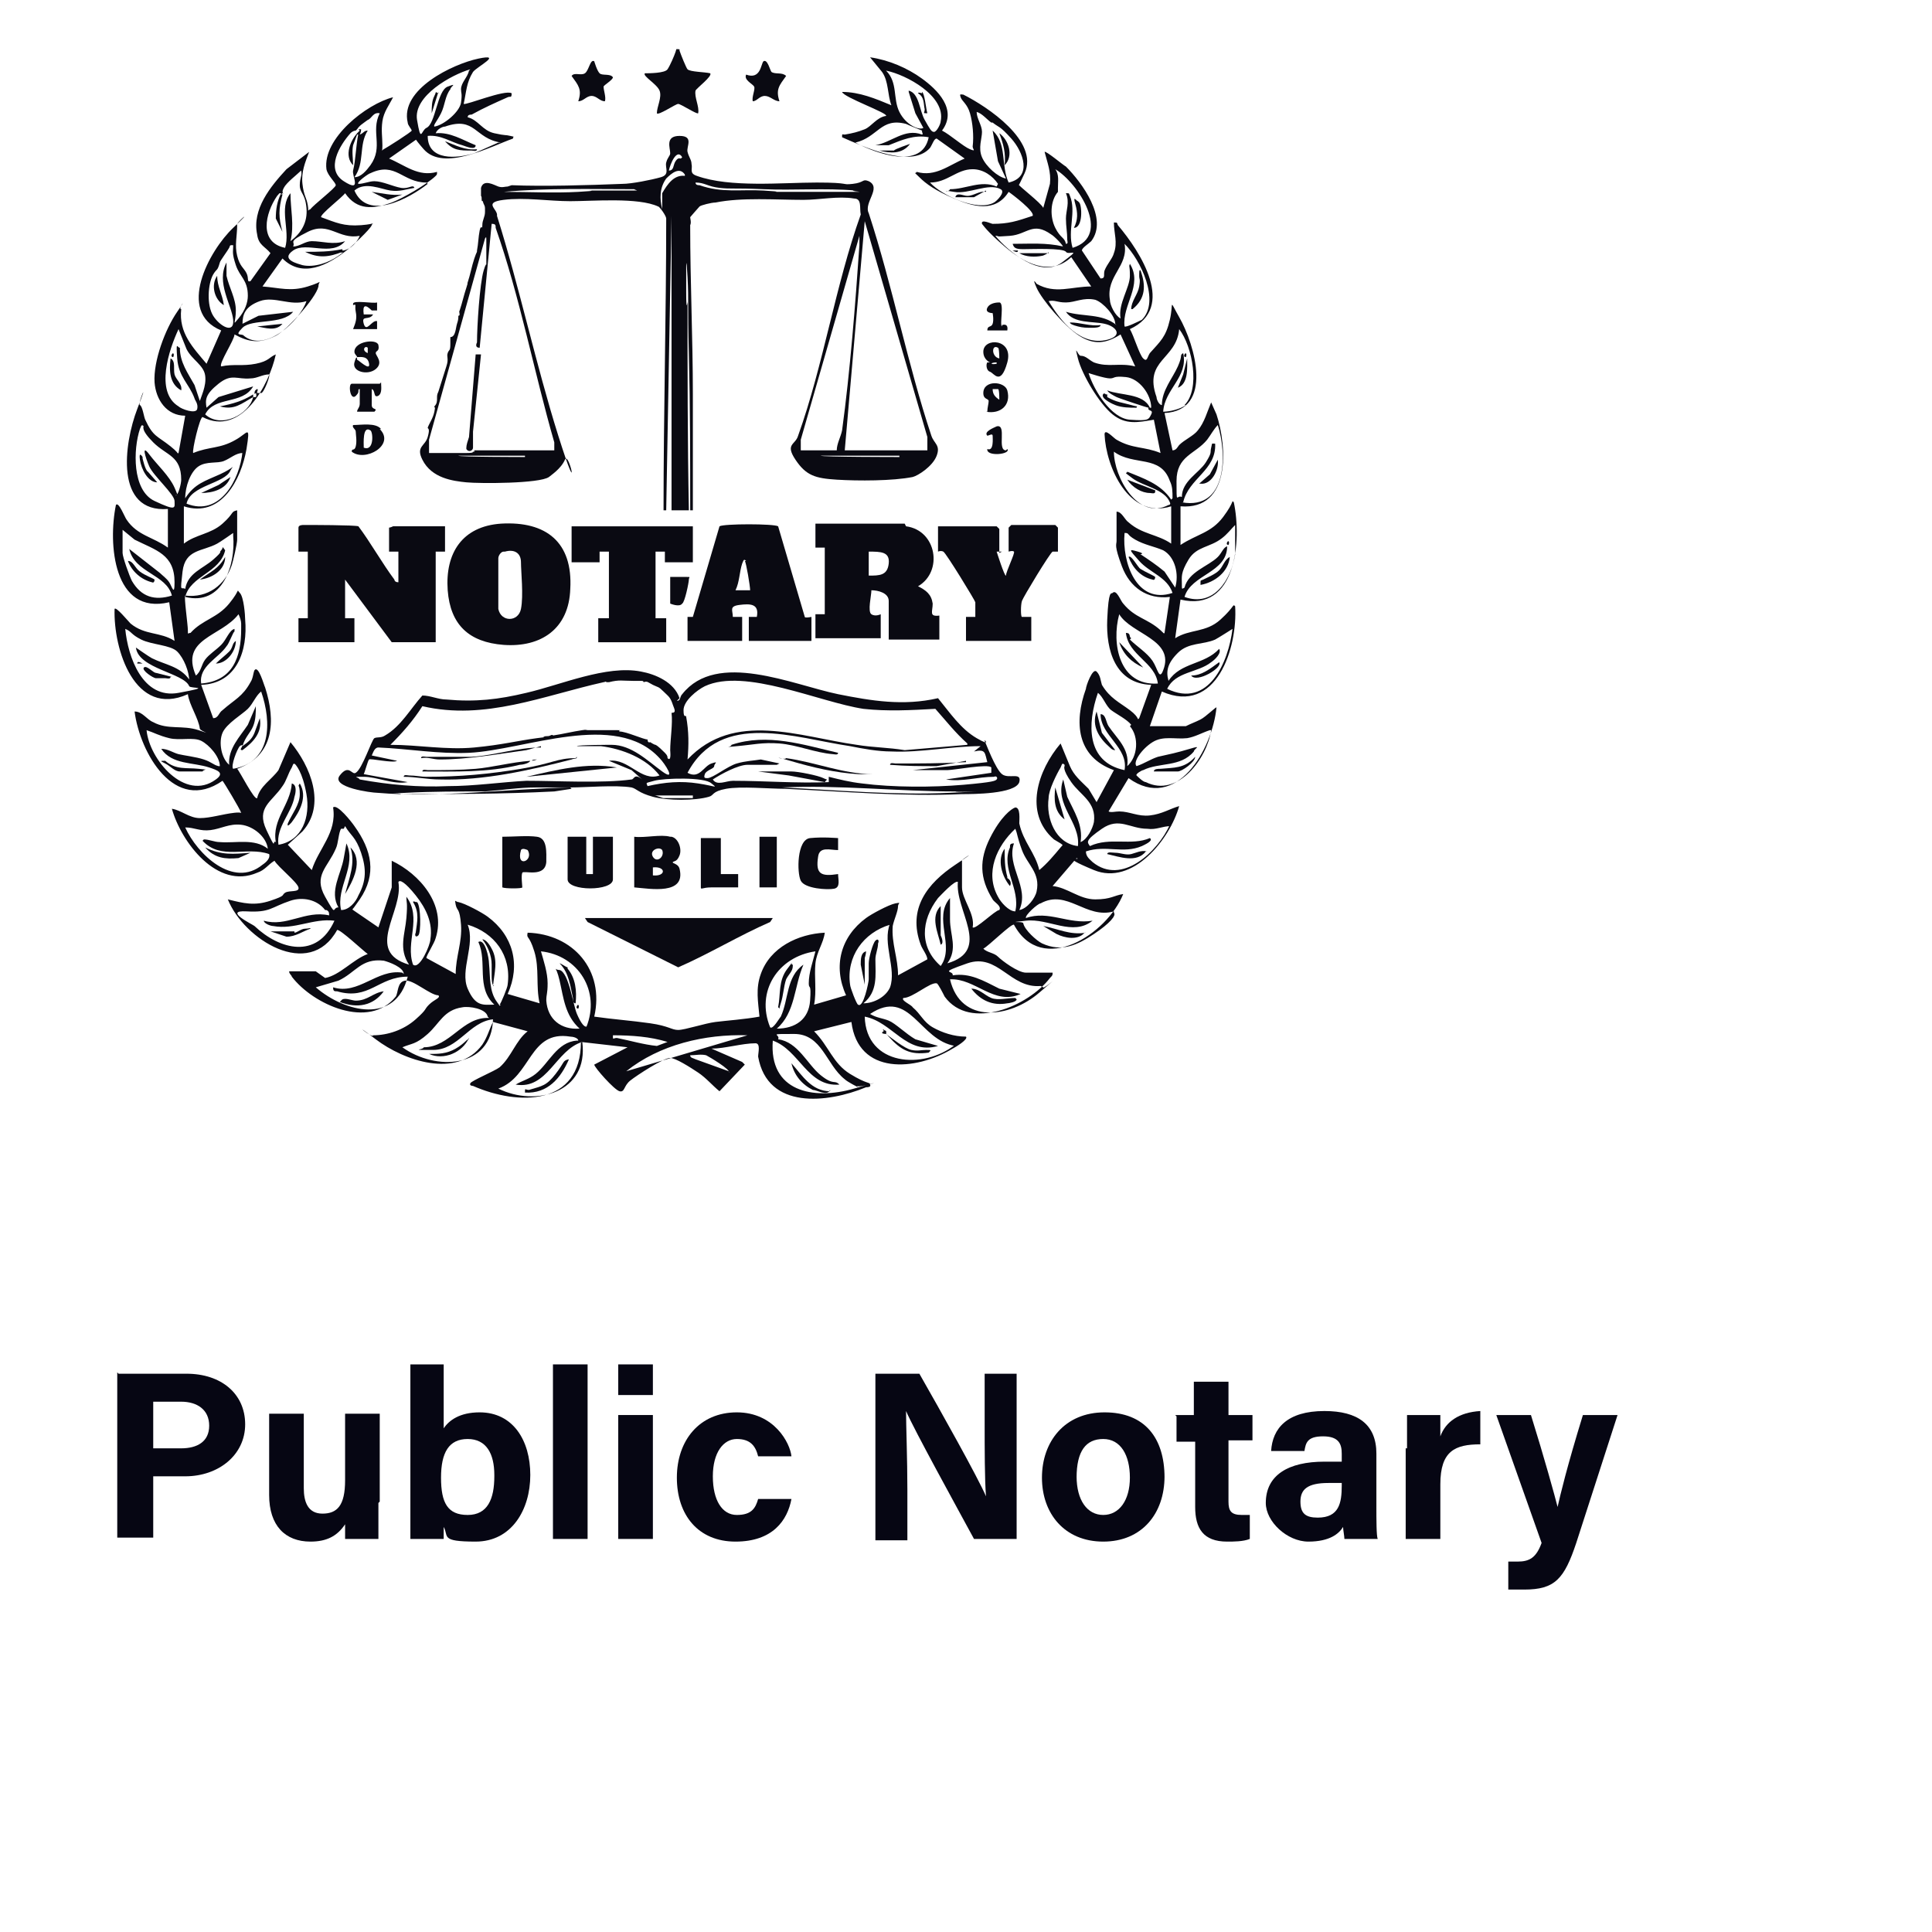 <?xml version="1.0" encoding="UTF-8"?>
<svg id="Layer_1" xmlns="http://www.w3.org/2000/svg" version="1.1" viewBox="0 0 145 145">
  <!-- Generator: Adobe Illustrator 29.2.1, SVG Export Plug-In . SVG Version: 2.1.0 Build 116)  -->
  <defs>
    <style>
      .st0 {
        fill: #060613;
      }

      .st1 {
        fill: #0a0a12;
      }
    </style>
  </defs>
  <g>
    <path class="st0" d="M8.9,103.1h5.1c2.6,0,4.4,1.5,4.4,3.8s-2,3.9-4.5,3.9h-2.4v4.6h-2.7v-12.4ZM11.6,108.7h2c1.2,0,2.1-.5,2.1-1.7s-.9-1.8-2.1-1.8h-2.1v3.5Z"/>
    <path class="st0" d="M28.4,112.8c0,.9,0,1.9,0,2.7h-2.5c0-.2,0-.7,0-1.1-.6.9-1.4,1.3-2.6,1.3-1.9,0-3.1-1.2-3.1-3.5v-6.1h2.6v5.6c0,1,.3,1.9,1.4,1.9s1.7-.6,1.7-2.5v-5h2.6v6.6Z"/>
    <path class="st0" d="M30.7,102.4h2.6v4.8c.4-.6,1.2-1.2,2.7-1.2,2.5,0,3.8,2.1,3.8,4.7s-1.4,5-4.1,5-2-.4-2.4-1.1c0,.3,0,.6,0,.9h-2.5c0-1,0-2,0-3v-10.1ZM37.1,110.7c0-1.6-.6-2.7-2-2.7s-2,1-2,2.9.5,2.8,2,2.8,2-1.2,2-2.9Z"/>
    <path class="st0" d="M41.5,115.5v-13.1h2.6v13.1h-2.6Z"/>
    <path class="st0" d="M46.4,102.4h2.6v2.3h-2.6v-2.3ZM46.4,106.2h2.6v9.3h-2.6v-9.3Z"/>
    <path class="st0" d="M59.4,112.5c-.3,1.6-1.4,3.2-4.2,3.2s-4.4-2-4.4-4.8,1.7-4.9,4.5-4.9,4,2.3,4.1,3.3h-2.5c-.2-.8-.6-1.3-1.6-1.3s-1.8,1-1.8,2.8.7,2.9,1.8,2.9,1.4-.5,1.6-1.2h2.5Z"/>
    <path class="st0" d="M65.7,115.5v-12.4h3.3c1.6,2.8,4.4,7.8,5,9.2h0c-.1-1.3-.1-3.5-.1-5.5v-3.7h2.4v12.4h-3.2c-1.3-2.4-4.5-8.2-5.1-9.6h0c0,1.1.1,3.6.1,5.9v3.8h-2.4Z"/>
    <path class="st0" d="M87.4,110.8c0,2.8-1.7,4.9-4.6,4.9s-4.6-2.1-4.6-4.8,1.7-4.9,4.7-4.9,4.5,1.9,4.5,4.9ZM80.8,110.8c0,1.8.8,2.9,2,2.9s2-1.1,2-2.8-.7-2.9-2-2.9-2,.9-2,2.9Z"/>
    <path class="st0" d="M88.2,106.2h1.4v-2.5h2.6v2.5h1.8v1.9h-1.8v4.6c0,.7.2,1,1,1s.4,0,.6,0v1.8c-.5.2-1.2.2-1.7.2-1.8,0-2.4-1-2.4-2.6v-4.9h-1.4v-1.9Z"/>
    <path class="st0" d="M103.3,113.1c0,.9,0,2.2.1,2.4h-2.5c0-.2-.1-.7-.1-.9-.3.5-1,1.1-2.6,1.1s-3.2-1.5-3.2-2.9c0-2.1,1.7-3.1,4.4-3.1h1.3v-.6c0-.7-.2-1.3-1.4-1.3s-1.3.5-1.4,1.1h-2.5c.1-1.7,1.2-3,4-3,2.5,0,3.9,1,3.9,3.2v3.9ZM100.8,111.3h-1.1c-1.6,0-2.1.5-2.1,1.4s.4,1.2,1.3,1.2c1.6,0,1.8-1.1,1.8-2.4v-.2Z"/>
    <path class="st0" d="M105.6,108.7c0-.9,0-1.7,0-2.5h2.5c0,.2,0,1.1,0,1.6.4-1.1,1.4-1.8,3-1.9v2.5c-1.9,0-3,.5-3,3v4.1h-2.6v-6.8Z"/>
    <path class="st0" d="M114.9,106.2c1,3.2,1.8,6.1,2,6.9h0c.2-.9.7-3,1.9-6.9h2.6l-3.1,9.6c-.9,2.7-1.6,3.5-3.9,3.5s-.8,0-1.2,0v-2.1c.2,0,.5,0,.7,0,.9,0,1.4-.3,1.8-1.4l-3.4-9.6h2.8Z"/>
  </g>
  <g id="fdSm1U">
    <g>
      <path class="st1" d="M19.3,29.5c0,0-.2,0-.2.1,0-.2,0-.3.2-.4.1,0,0,.2,0,.2Z"/>
      <path class="st1" d="M24.4,73.4c1.1-.2,2.1-1.4,3.2-1.8-.3-.2-2.1-1.9-2.3-1.8-2.1,3.8-7,.7-8.2-2.3,1.2.3,2,.5,3.2.1s.8-.4,1.1-.6,1.1,0,1-.4-1.5-1.5-1.8-2c-.5.3-.7.7-1.3.9-3,1.3-5.7-2.3-6.4-4.8.7.1,1.3.7,2.1.7s1.7-.3,2.6-.4.6.3.5,0-1.3-2.3-1.4-2.4c-3.6,2.5-6.2-2.1-6.6-5.2.6,0,.9.6,1.4.8,1.1.6,2.2.2,3.4.6s.2.1.1-.1c-.1-.8-.8-1.8-.9-2.6-4,1.8-5.6-3.4-5.5-6.4.1-.2,1,.9,1.2,1.1,1.1.9,2.2.6,3.3,1.3l-.4-2.9c-4.2,1-4.6-4.4-4-7.3.2-.3.7,1,.8,1.1.8,1.2,2,1.3,3.1,2.1v-2.9c-4,.3-3.3-4.9-2.3-7.5s0-.4.2-.3.3.9.4,1.1c.6,1.3.9,1.2,1.9,2s.3.6.6.5l.5-2.8c-1.4,0-2.2-1.2-2.3-2.5-.1-1.6.8-4,1.7-5.3s0-.2.3-.2c-.2,1.8.9,2.9,1.9,4.1l1.1-2.5c-3.4-1.4-.9-6,.9-7.7s.1-.3.3-.2c0,.8-.2,1.5,0,2.3s.5.9.7,1.3,0,.7.3.6l1.5-2.1c-.4-.5-.9-.6-1-1.4-.4-1.9,1-3.6,2.2-4.9l1.7-1.3c-.3.8-.6,1.5-.5,2.4s.3,1,.4,1.6-.1.4.2.3c.2-.3,1.9-1.6,1.9-1.8s-.6-.7-.7-1.2c-.3-2.3,3-4.9,5-5.4-.3.6-.7,1.1-.8,1.8s0,1.2,0,1.8-.1.4.1.3,2.1-1.3,2.1-1.4-.3-.4-.3-.6c-.6-2.5,3.4-4.4,5.3-4.8s-.1.6-.4,1c-.5.8-.5,1.5-.7,2.4.2.1,3.1-1.1,3.6-.8,0,.4-.1.2-.3.3-.9.4-1.8.8-2.7,1.3-.1,0-.3,0-.3.2.8.2,1.1,1,2,1.2s.8.1,1.2.2.2,0,.2.2c-1.7.6-5.2,2.5-6.7.8s-.2-.9-.6-.7l-2,1.4c1.2.5,2.2,1.4,3.6,1,0,.2,0,.2-.1.3-.6.6-2.5,1.7-3.3,2-1.4.5-2.6.6-3.5-.7-.2.3-1.9,1.6-1.8,1.8,1.1.4,1.7.7,3,.6s.9-.3.8,0-1.6,1.7-1.9,1.9c-1.4,1.1-3.3,2.1-4.8.6l-1.5,2.1c1.3.1,2.1.4,3.4,0s.8-.5.8,0c-.2.9-2.4,3.3-3.2,3.7-1.2.6-2,.5-3.1-.1,0,.4-1.2,2.2-1,2.4.9-.2,1.6,0,2.6-.2s1-.5,1.5-.7c-.5,2.3-2.6,6.2-5.5,4.7-.2,0-.8,2.5-.7,2.7,1.2-.5,2-.3,3.2-1,.9-.5,1.1-1.2.8.7-.4,2.3-1.9,5.2-4.7,4.3v2.8c.9-.7,2-.7,2.9-1.5s.6-.9,1.1-1v2.2c0,.3-.3,1.6-.4,1.9-.5,1.5-1.8,2.5-3.5,2.3-.1.1.2,2.2.2,2.6s0,.2.2.2c.9-1,2-1.1,2.9-2.2s.5-1.1.8-.8.4,1.7.4,2c.2,2.3-.6,4.8-3.3,4.9l.9,2.5c.4,0,.4-.4.7-.6.9-.8,1.5-1,2.1-2.1.2-.3.2-.7.3-.9.3-.4.7,1.1.8,1.3.8,2.5.7,5.1-2.1,6.1.2.2,1.3,2.4,1.5,2.2.2-.9,1.1-1.4,1.6-2.1l.9-2.1c1.5,1.8,2.7,4.7.9,6.7l-1.1,1,1.8,1.9c.5-1.6,1.9-2.8,1.6-4.7.3-.3,1.4,1.1,1.6,1.4,1.3,1.8,1.7,3.6.4,5.5s-.7.5-.5.8l1.9,1.3,1-3v-2c2.1,1,4.1,3.3,3.3,5.8-.1.4-.7,1.3-.7,1.5l2.2,1.2c0-1.3.5-2.4.4-3.7s-.3-1-.4-1.5,0-.2.2-.2c.5.1,1.8.8,2.2,1.1,1.9,1.4,2.5,3.6,1.5,5.8l2.4.7c-.3-1.3,0-2.6-.4-3.9s-.6-.9-.5-1.4c3.4.1,5.8,2.8,5,6.3,1.4.2,2.8.3,4.2.5s1.6.5,2.1.5,2-.5,2.8-.6,2.2-.2,3.3-.4c-.1-1.1-.3-2.1.1-3.2.7-2,2.8-3,4.8-3.1-.1.8-.6,1.4-.7,2.3-.1,1,.1,2.1-.1,3.1l2.4-.7c-1-2.2-.4-4.4,1.5-5.8.4-.3,1.7-1,2.2-1.1s.2,0,.2.2c0,.4-.3,1-.4,1.5-.1,1.3.4,2.4.4,3.7l2.2-1.2c0-.3-.4-.8-.5-1.1-1-2.7.5-4.6,2.6-6s.3-.3.5-.3v2c0,.9,1,2,.8,3,.2.2,1.7-1.3,2-1.3.2-.3-.4-.6-.5-.8-1-1.6-1-3-.2-4.6s1.6-2.2,1.9-2.3c.4,0,.3.9.3,1.2.3,1.4,1.2,2.2,1.5,3.5.6-.5,1.1-1.1,1.6-1.7s.2,0,.2,0c.1-.2-.4-.4-.7-.6-2.3-2-1.2-5.2.5-7.2l.7,1.7c.3.7.8,1.1,1.4,1.7l.6,1,1.3-2.4c-2.8-1-3-3.6-2.1-6.1,0-.2.5-1.6.8-1.3s.3.7.4,1c.6,1,1.3,1.3,2.1,1.9s.5.8.7.6l.9-2.5c-2.7-.1-3.4-2.6-3.3-4.9s.3-1.9.4-2c.3-.3.6.6.8.8.9,1.1,1.8,1.1,2.8,2s0,.4.3.2l.4-2.7c-1.7.2-3-.7-3.6-2.3s-.4-1.6-.4-1.9v-2.2c.4,0,.6.6.9.8,1,.9,2.2.9,3.2,1.6v-2.8c-3.2,1-4.9-3-5-5.4,0-.5.7.3.9.4,1.2.7,2.1.5,3.3,1l-.5-2.5c-1.2.2-2.1.4-3.1-.4-1-.8-2.3-3-2.6-4.2s0-.2.2-.2c.4,0,.6.3,1,.5,1.1.4,1.9,0,3.1.3l-1.1-2.4c-1.1.7-2,.8-3.1.1s-2.8-2.7-3.2-3.6,0-.3,0-.3c1.4.8,2.6.2,4.1.2l-1.5-2.2c-1.6,1.5-3.6.4-5-.8s-1.6-1.6-1.7-1.7c-.1-.4.7,0,.8,0,1.2,0,1.8-.2,3-.6.2-.3-1.5-1.6-1.8-1.8-1,1.6-2.7,1.1-4.1.5s-2.1-1.1-2.6-1.6-.3-.2-.2-.4c1.4.4,2.4-.5,3.6-1l-2.1-1.5c-.2,0-.3.4-.5.7-1.4,1.6-5-.1-6.6-.8,0-.3,0-.2.2-.2.6-.1,1-.2,1.5-.4s.9-.9,1.6-1c.2-.2-3.2-1.4-3.3-1.8,1.3,0,2.5.5,3.7,1-.3-.8-.2-1.8-.7-2.5l-.9-1.1c1.4.2,2.8.8,3.9,1.6s2.7,2.3,1.5,3.9c.6.3,1.6,1.2,2.1,1.4s.2,0,.2-.2c.1-.8,0-1.8-.2-2.5s-.6-.9-.7-1.2,0-.2.2-.2c1.8.9,5.7,3.5,4.6,5.9s-.6.6-.5.8,1.7,1.4,1.9,1.8l.5-1.8c.1-.9-.2-1.6-.4-2.4.1-.1,1.4,1,1.6,1.1,1.2,1.2,3.2,3.9,1.9,5.6-.2.2-.7.5-.7.7l1.4,2.1c.4,0,.2-.3.3-.6.2-.5.6-.9.7-1.3.3-.8,0-1.5,0-2.3.3,0,.2,0,.3.2,1.7,2,4.4,6.2.9,7.8.3.5.7,1.9,1,2.2s.3-.1.5-.4c.8-.9,1.2-1.2,1.5-2.5s-.1-1.6.7-.2c1.2,2.1,2.6,7-1.1,7.2l.6,2.8c.3,0,.4-.3.5-.4.4-.4,1.1-.7,1.4-1.1.5-.6.7-1.4,1-2.1l.4.9c.8,2.4,1.1,7.2-2.7,6.9v2.9c1.2-.8,2.3-.9,3.2-2.1s.6-1.3.8-1.1c.6,2.8.2,8.3-4,7.3l-.4,2.9c1.1-.7,2.3-.4,3.4-1.4s.9-1.2,1.1-1c.2,3.1-1.4,8.2-5.5,6.4l-.9,2.6h2.7c.4-.2.7-.3,1.1-.5s1.2-1,1.2-.9c-.3,3.1-3,7.9-6.6,5.3l-1.5,2.5c.2.1.5,0,.8,0,.8,0,1.4.4,2.3.3s1.5-.5,2.2-.7c-.7,2.5-3.5,6-6.4,4.8s-.8-.7-1.3-.9l-1.8,2.1c1.1.1,2,1,3.2,1s1.4-.3,2.1-.4c-1.2,3-6.1,6.2-8.2,2.3-.2-.1-1.9,1.6-2.3,1.8.3.3.8.3,1.1.6s1.5,1.2,2.1,1.2h2c0,.2,0,.2-.2.4-1.6,2.1-6,4-7.9,1.4-.1-.2-.5-1-.6-1-.5-.1-1.8,1.1-2.5,1.1-.2.2.6.5.7.7.6.5.8,1.1,1.5,1.5s1.6.7,2.5.7c.2.2-.8.8-1,.9-2.8,1.7-7.1,2-7.6-2l-2.8.7c1.1,1.1,1.4,2.4,2.7,3.2s1.5.6,1.5.8c.1.2-.2.2-.3.2-2.9,1.2-7.4,1.7-8.1-2.3,0-.3.2-1-.2-1-1,0-2.3.4-3.3.4l2.3,1,.2.2-1.9,2c-.5-.4-1-1-1.6-1.4s-1.7-1.1-2.1-1.1c-.5,0-2.5,1.3-3,1.7s-.4.9-.8.8-1.9-1.8-1.9-2l2.5-1.3-3.5-.4c0,4.8-4.7,4.8-8.1,3.3,0,0-.3,0-.2-.2s1.8-.9,2.2-1.2c.9-.8,1.2-2,2.1-2.7l-2.6-.7c-.3.6-.4,1.1-.8,1.7-1.9,2.6-5.9,1.2-8-.4s-.2,0-.2-.3c1.1,0,2.3-.4,3.2-1.2s.6-.7,1-1.1.9-.5.7-.7c-.6,0-1.9-1.2-2.5-1.1s-.5.9-.7,1.2c-2,2.5-6.2.6-7.8-1.5,0-.1-.2-.2-.2-.4.6,0,1.4,0,2,0ZM35.3,5.2c-1.4.4-4.3,2-4,3.8s.3.8.7.6c.7-.3.8-2.8,1.6-3.1s.2,0,.2.2c-.4.5-.4,1.2-.7,1.8s-.6.9-.5,1c.7-.1,1.9-1.1,2-1.8s0-.7,0-1c0-.5.5-.9.6-1.4ZM68.2,6.8c.8.2.8,1.5,1.2,2.2s.5.9.7.9.5-.6.5-.8c.4-1.9-2.6-3.5-4.1-3.8.9.9.5,2.1,1,3.1s1.5,1.4,1.8,1.2l-.6-1.1-.5-1.6ZM74.4,9.2c-.3-.2-.7-.7-1.1-.8,0,.5.4,1,.4,1.5s-.3,1.2,0,1.9,1.2,1.5,1.8,1.6l-.6-1.3-.4-2.3c1.1,1,.6,2.6,1.2,3.9,1.8-.4,1.1-2.3.2-3.3s-.9-.8-1.4-1.2ZM27,10.1c.3-.1.3-.3.6-.3-.7,1.1-.2,2.4-1,3.5.5,0,.9-.5,1.2-.9,1-1.4,0-2.5.7-3.9-.5-.1-.6.4-.9.5-.4.3-.6.4-.8.7,0,0,0,0-.1.1,0,0-.2,0-.4.2-.8.9-1.9,2.7-.5,3.6s.6-.4.7-.8c.2-.8.2-1.8.4-2.8ZM37.6,10.7c-2-.3-1.9-2-4.2-1.2-.2,0-.6.2-.7.5,1.1-.1,2,.5,3,.9,0,.4-.7.1-1,0-.8-.2-1.6-.8-2.6-.7,0,1.9,2.2,1.7,3.5,1.3l1.8-.8ZM69.2,9.8s-1-.4-1.2-.5c-1.9-.5-2.1,1-3.8,1.4,1.5.8,5,2.1,5.5-.4-1.1-.2-2,.2-3,.6h-1c1.2-.2,2.2-1.3,3.5-.8.1,0,0-.2,0-.2ZM32,13.7c-1.8,0-2.3-1.6-4.2-.7-.1,0-1.1.7-.9.8.4,0,.8-.2,1.2-.2.6,0,1.4.4,2,.5s.9-.3,1,0c-.6.1-1.1.3-1.8.2s-1.9-.7-2.7,0c1,2.3,4.1.6,5.5-.5ZM74.9,13.8c-.4-.6-1.1-1.1-1.9-1.1-1.2,0-1.9,1-3.2,1,.9,1,3.6,2.2,4.8,1.5.2-.1.9-.8.5-1-.9-.5-2.4.4-3.5.2s-.4.1-.3-.2c1.2,0,2.3-.7,3.5-.2ZM79.4,14.2c0,0,0,.2,0,.2-.6.7-.6,1.9-.2,2.7s.7.7.8,1.2c.2,0,.1-.2.1-.3,0-.6-.1-1-.1-1.6s.3-1.2,0-1.9c.3,0,.2,0,.3.2.5,1.2-.2,2.6.2,3.9,3-.9.4-4.9-1.3-5.9.3.4.2.9.2,1.4ZM21.1,14.6c.2,0,.2-.2.1,0-.3,1.1-.3,1.7,0,2.8l-.5-1c0-.7.1-1.3.4-1.9-.2,0-.1,0-.3.2-.9,1.3-1.4,3.5.6,3.9.4-1.3-.5-3,.4-4.1,0,1.2.3,2.4,0,3.6.8-.6,1.3-1.4,1.2-2.5s-.5-1.1-.5-1.7.2-.7.1-1.1c-.3.3-1.1.9-1.3,1.3s0,.3-.1.4ZM25.8,18.8c.5-.1,1-.6,1.2-1.1-1.6.3-2.3-1.1-3.9-.3s-.9.7-1.1,1.1c.5,0,.9-.4,1.4-.4.8,0,1.6.3,2.5,0-1,1.2-2.9,0-3.9.7s.4,1,.7,1.1c.9.2,2-.2,2.7-.7s.1-.1.2-.3c0,0,.1,0,.1-.1ZM79.8,18.6c.1-.1-.7-.9-.9-1-1.4-1-1.8,0-3.1.1s-.7,0-1.1,0c1,1.2,3.4,3.2,5,2s.5-.5.3-.8-2.6-.2-3.2-.2-.7-.1-.8-.4c1.3,0,2.5-.1,3.8.2ZM85.7,24c1.4-1.4-.1-4.5-1.3-5.7.3,1.7-1.4,2.4-1.1,4.2,0,.4.4,1.2.8,1.4-.2-1.1.7-2.3.7-3.2s-.1-.6,0-.9c1,1.6-.6,3.1-.4,4.7.1.1,1.1-.4,1.3-.5ZM17.5,18.4c-.3,0-.2,0-.3.2-.1.2-.7,1-.7,1.1-.2.7-.2.4-.5.9-.4.7-.5,2.3,0,3.1s1.6,1.4,1.5.3-1.3-2.8-.5-4.3v1c.2.9.7,1.7.7,2.6s-.3,1.2.2.6.7-1.2.7-1.7c0-1.2-.6-1.4-.9-2.3s-.2-1-.2-1.4ZM23,22.6c-1.2.4-2.4-.4-3.5,0s-1.3,1-1.3,1.7l1.2-.6,2.6-.3c-.8,1-3.1.5-3.8,1.2s0,.4.1.6c1.6,1.3,4.2-1.1,4.7-2.6ZM83.7,24.3c0-.6-.9-1.6-1.5-1.8-.9-.2-1.5.2-2.2.2s-.8-.2-1.3-.1c.9,1.5,2.4,3.4,4.4,2.9,1.2-.3.7-1-.2-1.2s-2.3,0-2.9-.9c1.3.4,2.7.1,3.8,1ZM14.9,30.4c.2-.7.6-1.4.5-2.2s-1-1.2-1.4-2l-.6-1.5c-.7,1.5-1.8,4.7,0,5.8.2.2,1.3.6,1.4.2s-.2-.7-.2-.8c-.4-1.1-1.2-1.6-1.3-3s0-.8.2-.8c0,1.1.6,1.9,1.1,2.8l.5,1.5ZM88.9,30.4c1.2-1.2.6-4.4-.4-5.7-.2,2.3-2.7,2.3-1.7,5.1,0,.2.2.6.4.6,0-1.1.8-2,1.2-2.9s.1-.8.4-1c.4,1.8-1.4,2.7-1.5,4.4.5,0,1.3-.2,1.7-.5ZM19.3,29.5s.1,0,.3,0,.7-1.3.6-1.4c-.5,0-.9.3-1.4.3-1,.1-1.4-.4-2.4.4s-1,1.2-.9,1.8l.9-.8,2.6-.8c-.8,1.4-2.9.7-3.6,2.1,1.2,1.1,3.3,0,3.6-1.3.2,0,.3.1.2-.4ZM86.2,30.6c0,0,.2,0,.2,0,0-1-.9-2.2-1.9-2.3s-.8.1-1.2.1-1.6-.4-1.6-.4c.4,1.3,1.7,3.4,3.1,3.5s1.4,0,1.6-.4-.3-.2-.2-.5c-.1,0-2.2-.7-2.4-.8s-.6-.3-.7-.5c1,.4,2.7.2,3.2,1.3ZM88.7,37.7c3.4.6,3.4-3.6,2.7-5.8-.3.3-.5.7-.8,1.1-.9,1.1-2.3,1.2-2.3,3.1s0,1,.4,1.2c0-1.2,1.3-1.8,1.8-2.6s.3-.7.4-1.1,0-.3.3-.3c.1,2-2,2.6-2.4,4.4ZM10.8,32c-.2-.2-.2,0-.3.2-.5,1.5-.6,4.6,1.1,5.4s1.5.5,1.5,0-1.6-1.9-1.9-2.6-.6-1.7,0-.9,1.5,1.6,1.9,2.5.1.4.1.6c.2-.1.4-.9.4-1.2,0-1.8-1.1-1.8-2.1-2.8s-.7-1.2-.7-1.3ZM88,37.4c0-.5,0-.9-.2-1.3-.7-2-2.7-1.1-4.2-2.2,0,1.9,1.8,5.2,4.1,4,0,0,.2,0,.1-.2-.4-1-2-1.2-2.8-1.8s-.4-.3-.4-.5c1.2.5,2.5.9,3.3,2.1ZM18.2,34c-.5,0-.9.4-1.4.6s-1.3,0-1.9.4-1,1.5-1,2.4c.7-1.1,1.5-1.3,2.6-1.8s1.1-.8.8-.3c-.4,1-3,1.1-3.3,2.5,2.5,1,4-1.8,4.2-3.9ZM92.7,41.5c0-.7,0-1.4,0-2.1-.3.3-.6.7-1,1-.9.7-1.9.6-2.5,1.6s-.5,1.3-.5,1.8,0,.4.2.3c.3-1.2,1.8-1.6,2.5-2.3.3-.3.4-.7.7-.8,0,2-2.7,2.1-3.2,3.8,2.2.8,3.5-1.3,3.8-3.2ZM9.2,39.5v2c0,.3.5,1.7.7,2.1.7,1.2,1.7,1.5,3,1.1-.4-1.6-2.8-1.7-3.2-3.5l2.3,1.8c.2.2.5.4.7.7s.4,1.1.4,0c0-2.1-1.4-2.4-3-3.2l-1.1-.9ZM17.5,40c0,0-1,.7-1.2.8-1.1.6-2.4.4-2.6,2.1s-.1,1.1.2,1.3c.2-1.2,1.3-1.5,2.1-2.2s.4-.5.6-.7,0-.4.3,0c-.4,1.7-2.6,1.9-3,3.5,2.8.7,3.8-2.4,3.6-4.6ZM88.2,44.1c.3-1,0-2.3-.9-2.8-.7-.3-1.4-.4-2.1-.8s-.4-.5-.8-.5c-.2,2.2.9,5.4,3.6,4.5-.4-1.2-1.7-1.5-2.5-2.4s-.8-.9-.1-.7,0,.2.2.2c.6.4,1.2.8,1.8,1.3l.8,1.2ZM18.1,46.8c0-.2-.1-.5-.2-.7-1.3,1.7-4.4,1.8-3.2,4.6.4-.3.4-.8.7-1.2s.8-.7,1.2-1.1.6-1.1,1-1.2v.2c-.1,0-.4.9-.6,1.1-.6.9-2.1,1.5-1.9,2.8,2.4-.2,3-2,3-4.1s0-.3,0-.5ZM84.8,48c.5.5,1.3,1,1.7,1.6s.5,1.5.8.7c.9-2.3-2.4-2.7-3.3-4.2-.6,2.2,0,5.4,2.9,5.2-.2-1.6-2.2-2.1-2.4-3.8.4,0,.2.3.4.4ZM14.2,51.1c0-.7-.4-1.7-.9-2.2s-1.9-.5-2.7-.9-.7-.6-1.2-.8c.2,2.1,1.3,5.3,4,4.8s.9-.3.8-.5c-.4-1-3.8-1.3-4-2.9,0,0,1,.7,1.2.8,1,.5,2.1.6,2.8,1.6ZM92.5,47.2c0,0-1.1.7-1.3.8-.9.4-2,.2-2.8,1s-.9,1.4-.7,2.1c.9-1.4,2.7-1.2,3.8-2.4.2.3-.3.8-.6,1-1,.8-2.7.7-3.3,2,3.1,1.5,4.6-2,4.9-4.5ZM18.3,55.9s-.2,0-.3.1c-.2.2-.7,1.5-.5,1.7,2.9-.5,2.9-3.5,2.1-5.8-.4.3-.6.9-1,1.3s-1.6,1.1-1.9,1.8-.1,1.9.5,2.4c-.1-1.2.8-2.1,1.4-3l.6-1.4c0,.5,0,1-.2,1.5s-.6.8-.8,1.5c.4-.3.7-.5.9-1l.4-1.1c.2,1.1-.5,1.8-1.3,2.4-.3,0,0-.2,0-.4ZM84.9,54.4c-.3-.4-1.1-.8-1.5-1.1s-.6-1-1-1.3c-.8,2.3-.9,5.2,2,5.8.3-1.7-1.8-2.6-1.8-4.2.4,0,.4.6.6.9.6.9,1.6,1.7,1.4,3,.8-.7.9-2.2.2-3ZM16.5,57.5c0-.7-.8-1.6-1.4-1.9s-1.6,0-2.4-.2-1.1-.4-1.7-.6c.2,2.2,2.9,5.4,5.2,3.7.7-.5.1-.7-.5-.9-1.2-.4-2.8-.2-3.6-1.4.5,0,.9.3,1.3.4s1.3.2,1.9.4.7.4,1.1.5ZM90.8,54.8c-.6.2-1.1.5-1.7.6-.9.1-1.8-.2-2.6.3s-1.5,1.5-1.2,1.8c.6-.2,1-.5,1.6-.7.9-.2,1.4-.3,2.4-.6s.3,0,.3.2c-1,1.2-2.6.8-3.8,1.4-.1,0-.6.3-.5.4s.5.5.7.5c2.4,1.2,4.6-1.8,4.9-3.9ZM22.2,57.4c-.2-.2-.2,0-.3.2-.3.5-.4,1-.7,1.4-.8,1.2-2,1.6-1.2,3.3s.4.7.7.9c-.3-1.7,1.1-2.8,1.2-4.4.4.1.3.7.2,1-.2,1.2-1.4,2.3-1.2,3.6,1.8-.3,2.4-2.1,2.1-3.8s-.8-2.2-.9-2.3ZM79.9,57.4c-.2-.2-.2,0-.3.2-.3.5-.9,1.7-.9,2.3-.2,1.5.5,3.4,2.2,3.6.2-1.8-1.8-3.1-1.1-5l.3,1.3c.5,1.1,1.2,2.1,1,3.4.5-.2.9-1,1-1.5.2-1.5-1-2-1.7-3s-.5-1.2-.5-1.2ZM15.3,63c.4,0,.8.2,1.2.2,1.2.1,2.6-.3,3.6.5-.1-.9-1.1-1.7-2-1.8s-1.5.3-2.3.4-1.2-.2-1.9-.2c.9,2,3.6,4.6,5.8,2.8.3-.2.6-.5.5-.8-1.7-.6-3.6.5-5-1ZM87.9,62c-.7,0-1.1.3-1.8.2-1.3,0-2.1-.9-3.4,0s-1.1,1-.9,1.3c1.5-.7,3.1,0,4.5-.6.3.2-.4.5-.6.6-1.4.6-2.7-.1-4.2.4,0,.4.3.6.5.8,2.2,1.8,4.9-.8,5.8-2.8ZM25.8,62.2c-.1,0-.2,0-.2,0-.2.3-.2,1.1-.4,1.5-.6,1.4-1.7,2-.8,3.6s.5.8,1,.8c-.7-1.2.2-2.5.4-3.7l.2-1.1c.8,1.7-.8,3.3-.4,5,.6,0,1.1-.6,1.3-1.1.6-1.1.6-2,.2-3.2s-.8-1.3-1.2-2ZM76.5,68.3c.6-.1,1.2-.9,1.3-1.4.3-1.4-.7-2-1.1-3.1s-.3-1.1-.5-1.6c-1.4,1.3-2.3,3.3-1.3,5.1.2.4.8,1.1,1.3,1.1.4-1.7-1.1-3.2-.4-4.8,0-.2,0-.3.3-.3-.6,1.7,1.2,3.3.4,5ZM31,72.4c.5.4,1.3-1.5,1.3-1.9.2-1.2-.3-2.3-1.1-3.3s-1.2-1.2-1.3-1c.4,2.2-2.6,5.2.8,6.2-.8-1.2-.3-2.3-.2-3.5s0-1.1,0-1.6c1.2,1.6-.1,3.4.5,5.1ZM71.9,66.2c-.2-.2-1.3,1-1.5,1.2-1.3,1.7-1.4,3.7.2,5.1,1.1-1.5-.6-3.6.7-5.1,0,.5,0,1.1,0,1.6,0,1.2.6,2.2-.2,3.3,3.4-1,.5-4,.8-6.2ZM24.4,68.3c-.6-.8-1.7-1-2.6-.7-1.5.5-1.5.9-3.3.8s.5,1,.6,1.1c1.9,1.8,4.7,2.5,6-.4-1.6-.2-3,.7-4.6.4-.2,0-.7-.2-.7-.4,1.7.5,3.1-.8,4.9-.4,0-.2,0-.3-.2-.4ZM83.6,68.4c-2.1.6-3.5-1.7-5.5-.6-.2,0-1.2.9-1.1,1.1,1.7-.6,3.2.5,5,.2-1.5,1.2-3.3-.2-5,0s-.2,0-.2.2c.1.5,1,1.3,1.4,1.5,1.5.7,2.7.1,3.9-.7s1.7-1.4,1.5-1.6ZM24.8,68.8h0c0,0,0,0,0,0ZM37.5,75.4c.1-.1.6-1.3.6-1.5.3-2.2-1-3.9-3-4.5.6,1.5-.6,3.4,0,4.8s1.2,1.2,2,1.2c-1.4-1.3-.5-3.2-1.2-4.7.5-.3.8,1.2.8,1.6.1,1,0,2.1.6,2.9s0,.3.3.2ZM66.8,69.4c-2,.6-3.3,2.4-3,4.5,0,.2.5,1.5.6,1.5.4.3.8-1.7.8-1.9,0-.4,0-.8,0-1.2s.3-1.5.5-1.7.3,0,.2.2c0,.4-.2.8-.2,1.2,0,1.2.2,2.4-.9,3.3.8,0,1.7-.5,2-1.2.5-1.4-.6-3.3,0-4.8ZM44,77.1c1.1-2.7-.6-5.4-3.4-5.7.2.7.5,1.6.5,2.4s-.1.8-.1,1.3c.1,1.4,1.1,2.2,2.5,2.1-1.1-1-1.2-2.3-1.5-3.6s-.5-.8,0-.8c.7.2,1,2.6,1.3,3.3s.6,1.1.8.9ZM61.2,71.4c-2.8.4-4.5,3-3.4,5.7.2.2.7-.7.8-.8.6-1.3.4-3,1.7-3.9-.7,1.6-.6,3.6-2,4.8,1.4,0,2.4-.7,2.5-2.1s-.1-.8-.1-1.3c0-.8.3-1.6.5-2.4ZM30.3,73.1c0-.5-1.1-.9-1.5-1-1.7-.2-2.1.9-3.4,1.5l-1.7.5c2.2,1.9,6,2.8,6.9-.8-2.2,0-2.9,1.8-5.3,1.1-.2,0-.3,0-.3-.3,1.9.6,3.3-1.4,5.2-1.1ZM78.1,74c-2.3.2-3.2-2.5-5.5-1.7s-1,.5-1.1.9c1.3-.2,2.3.4,3.5,1l1.6.4c-2,.9-3.4-1.2-5.3-1.1.8,3.4,4.5,2.9,6.7,1s.3-.2.3-.4ZM36.6,76.3c-.1-.6-1.4-.8-1.9-.7-1.4.2-1.7,1.2-2.6,2s-1.2.7-1.9,1c2.5,1.8,6.7,1.6,6.8-2.1-1.8.2-2.6,2.3-4.5,2.3s-.7,0-.7-.2c2,0,2.9-2.3,4.9-2.2ZM71.7,78.5c-2.7-.4-3.4-4.4-6.4-2.4.5.3.9.3,1.4.5s1.3,1,2,1.4l1.7.5c-2.4.7-3.4-1.8-5.5-2.2.1,3.7,4.4,4,6.8,2.1ZM64.4,81.6s-.8-.4-1-.6c-1.4-1.1-1.7-3.4-3.8-3.4s-1,0-1.2.4c1.5.2,2.2,1.9,3.2,2.7s1,.3,1.4.7c-2.4.2-3-2.6-5-3.3-.3,3.8,3,4.5,6.1,3.6s.4,0,.2-.2ZM43.4,78.1c0-.2-.4-.3-.6-.3-3.1-.5-2.9,3-5.4,3.9,2.8,1.4,6.8.3,6.3-3.5-2,.6-2.6,3.6-5,3.2.5-.3,1-.4,1.5-.8,1-.8,1.6-2.4,3.1-2.5ZM50.1,78.2c-1.3-.4-2.7-.5-4.1-.5,0,.4,0,.2.3.2,1,.2,2,.5,3,.6l.8-.3ZM56.1,77.7c-3.2-.1-6.6.7-9.1,2.7l9.1-2.7ZM54.7,80.5c.2-.2-1.5-1.2-1.7-1.3-.4-.1-.8,0-1.2,0,0,.2.2.2.4.3.8.3,1.7.6,2.5.9Z"/>
      <path class="st1" d="M26.9,9.7c0,0,.2,0,.2,0,0,.1,0,.2-.1.4,0,0-.2,0-.2,0s-.3.8-.3.8c-.1.5,0,1,0,1.5-.7-.7-.2-1.9.4-2.5,0,0,0,0,.1-.1Z"/>
      <path class="st1" d="M19,29.6c0,0,0,.2,0,.2-.9.5-1.4,1-2.5.7,1-.2,1.7-.4,2.5-.9Z"/>
      <path class="st1" d="M25.8,18.8s-.1,0-.1,0c.1,0,.1,0,.1,0Z"/>
      <path class="st1" d="M25.7,18.8s0,0,0,.1c-1,.4-1.8.5-2.8,0,1,0,1.8,0,2.8-.2Z"/>
      <path class="st1" d="M38.4,13.9c2.4.1,5.8,0,8.3-.1.7,0,2.2-.3,2.9-.5s.3-.7.4-1.1.3-.5.3-.7c0-.4-.4-1.3.7-1.3s.5.8.6,1.2.3.6.3.9c.1.4-.2.7.4.9,2.5.9,6.4.5,9,.5s1.8.2,2.7.1.7-.4,1.2-.2c1,.5-.4,1.6,0,2.4,1.8,5.5,2.9,11.3,4.7,16.7.2.6.7.7.4,1.5s-1.4,1.5-1.8,1.6c-1.5.3-4.1.3-5.7.2s-2.3-.3-3.1-1.5,0-1.1.2-1.8c1.9-5.3,2.8-11.3,4.7-16.6-.1-.5.1-1.2-.5-1.2-1.2-.2-2.6.1-3.8.1-2.1,0-4.6-.2-6.6.2-.3,0-1.1.2-1.2.3s-.7.8-.7.8c0,.1.1.4,0,.6,0,4.3.2,8.5.2,12.7,0,2.9,0,5.8,0,8.7,0,0-.2,0-.2,0,0-3.9,0-7.8-.1-11.7s0-3.9-.1-5.8-.1-.6-.1-.8c0-1.2,0-2.5,0-3.7,0,1.9,0,3.8,0,5.6s.1.6.1.8c0,5.2,0,10.4.1,15.6-.4,0-.9,0-1.3,0v-22.1c0,0-.4,22.1-.4,22.1,0,0-.2,0-.2,0,0-7.3.2-14.6.2-21.9,0-.2-.5-.9-.6-.9-1.5-.7-4.9-.4-6.6-.4-1.6,0-3.4-.3-5-.1s-.4.7-.5,1.2c1.7,5.4,2.9,11.1,4.6,16.5s.8,1.1.5,1.8-1.1,1.2-1.2,1.3c-.7.5-5.2.5-6.2.4s-2.6-.3-3.3-1.7c-.5-1,.2-1,.4-1.7s0-.6,0-.7c.1-.3.4-.7.5-1.2s0-.2,0-.4c.2-.2.2-.4.2-.6s0-.3.1-.5c.2-.6.4-1.3.6-1.9s0-.7.1-1,.2-.1.2-.7,0-.4,0-.5c.4,0,.4-.7.5-1s.1-.4.1-.6c.2,0,0-.3.1-.4.2-.6.3-1.1.5-1.7s0-.2.1-.4c.2-.6.3-1.2.5-1.8s.2-.4.2-.6c.1-.5.1-1,.2-1.5s.2,0,.2-.4.2-.6.2-1,0,0,0,0c0,0,0-.1,0-.1,0-.3,0-.3-.1-.5s0-.2-.1-.2,0-.3-.1-.4c0-.2,0-.5,0-.6.2-.7,1-.2,1.3-.1s.5,0,.7,0ZM51.2,11.8c-.4-.7-.9.5-1,1,.4,0,.3-.4.5-.7s.3-.2.4-.2ZM51.4,13.1c-.4-.6-1-.1-1.4.3-.5.7-.5,1.5-.3,2.3v-1.2c.4-.7.9-1.4,1.7-1.3ZM64.2,14.3c-2.3-.2-4.6,0-6.9-.1s-2.4,0-3.3-.1-1.1-.4-1.8-.4c0,.2.2.2.3.2,1.7.6,3.1.3,4.8.4s.6.1,1,.1c1.7,0,3.6,0,5.3,0s.5,0,.4-.1ZM47.7,14.2c-3.3,0-6.6-.1-9.9.2,1.9,0,3.8.1,5.6,0s.6-.1.8-.1c1,0,2,0,3,0s.5,0,.4-.1ZM69.6,33.8v-1s-4.7-16.2-4.7-16.2l-1.5,17.2h6.2ZM35.6,33.8c2,0,4,0,6,0v-.6c-1.5-5.2-2.6-11-4.4-16.1,0-.2,0-.3-.3-.3l-.9,9.3c-.3,0-.3-.2-.2-.4,0-1.2.2-4.4.5-5.4s.2,0,.2-.1c0-.8,0-1.2,0-1.9s0-.5-.1-.4l-4.2,15.1v1c.9,0,1.8,0,2.7,0s.4-.1.7-.1ZM62.8,33.8c0-.5.3-1,.4-1.5.6-4.4,1-9.5,1.3-13.9,0-.1,0-.7,0-.7l-4.4,15.3v.8h2.7ZM39.4,34.2h-5c0,.1,5,.1,5,.1h0ZM67.5,34.2h-5.9c0,.1,5.9.1,5.9.1h0Z"/>
      <path class="st1" d="M50.8,52.6c.3,0,.2-.3.4-.5,2.6-3.3,8.3-.7,11.7,0,2.5.5,4.9.9,7.5.3.9,1.1,1.7,2.3,2.9,3s.5,0,.6.2.8,2.1,1.3,2.5,1.5-.2,1.3.6c-.3.9-3.5.9-4.3.9-4.4.2-8.9-.2-13.3-.4-1.2,0-3.3-.2-4.4,0s-.9.5-1.3.6c-1,.3-3.1.3-4.2,0s-1.2-.6-1.6-.7c-1.2-.2-3.4,0-4.6,0-4.7.1-9.9.8-14.5.4-.4,0-3.5-.4-2.8-1.3s.9,0,1.2-.2c.5-.3,1.2-2.5,1.4-2.6s.5,0,.8-.2c1.2-.7,1.9-2,2.8-3,.6,0,1.2.3,1.8.3,2.2.2,3.9,0,6-.5,2.6-.6,6-2.1,8.6-1.6,1.1.2,2.5.8,2.9,2ZM45.5,51.2h0c0-.1-.1,0-.2,0-4.5,1-8.9,2.9-13.6,1.8-.7,1.1-1.5,2-2.4,2.9,2.1,0,4.2.4,6.3.2s3.2-.5,4.7-.7.3,0,.5-.1.3,0,.5-.1.2,0,.2,0c.7-.1,1.5-.3,2.2-.4s.2,0,.2,0c.7,0,1.8,0,2.4,0s0,0,.2.1c.5,0,1.8.6,2.1.6,0,.3.2.2.2.2s.3.2.4.2c.2.1.5.4.7.6s.2.3.2.4c.3.3.2-.5.2-.6,0-.8.2-2,.1-2.8.4,0,.2-.3.1-.6-.2-.6-.3-.6-.7-1s-.4-.3-.8-.5-.4-.3-.7-.2c0-.1-.1-.1-.2-.1s-.2,0-.2,0c-.1,0-.2,0-.4,0-.8,0-1-.1-1.8.1ZM72.6,55.8c-.9-.8-1.6-1.7-2.4-2.6-1.8.1-3.6.2-5.4,0-3.3-.5-8.9-3.1-11.9-1.7-.6.3-1.6,1.1-1.6,1.8s.2.3.2.5c.2,1.1.2,2.1.1,3.2,3.5-3.7,8.4-1.7,12.7-1.1,1.2.2,2.4.2,3.6.4l4.7-.4ZM45.2,56c-.6,0-1.3,0-1.9,0h0c0-.1,2.6-.1,2.6-.1,1.5,0,2.7,1.2,3.8,2s.2-.6-.2-1c-3.3-3.6-10.1-.6-14.3-.4-2.3.1-4.5-.3-6.8-.4-.3,0-.4.4-.5.6l1.9.4c-.3.2-2-.2-2.1-.1s-.3.9-.4,1.1l3.3.6c-1.1.2-2.3-.4-3.3-.4s-.4,0-.3.2c2.2.4,4.4.6,6.6.5,2,0,4-.3,5.9-.4,2.3,0,5.7.2,7.9-.1.2,0,.2-.5.8,0l-.8-.7-1.7-.7c1.5-.2,2.4,1.6,3.8,1.1-1-1.3-2.8-2-4.4-2.2ZM58.3,57.4h-2.2c-.7,0-2,.7-2.6,1.1.3.5,1,.1,1.5.1,2.4,0,4.8.2,7.2.1v-.4c.8.2,1.6.4,2.5.5,2.3.3,5.3.3,7.6.1s2.4-.3,2.5-.4,0-.3-.2-.2c-1.2,0-2.4.4-3.6.2l3.4-.5c0-.1,0-.3,0-.4-.2-.3-2.8.2-3.3.2-.9,0-1.7,0-2.6,0l5.6-.6c-.2-.7-.1-1-1-.8l.5-.4c-2.2,0-4.5.5-6.7.4-1,0-2.1-.2-3.1-.4-4.1-.6-9.7-2.7-12.2,2,.9.5,1.2-.5,1.8-.7s.2,0,.2.2-.6.3-.7.6,0,.3.2.3c.4,0,1.5-.9,2.2-1.1s1.2-.2,1.8-.3l1.4.3ZM53.4,58.8c-.5-.5-3.6-.4-4.3-.2s-.6.1-.5.4c1.3-.3,2.5-.4,3.8-.2s1.5.4,1,0ZM42.8,59.1c-.9,0-1.7,0-2.6,0-1.2,0-2.5.2-3.8.3-2,0-4,0-5.9.1s-.5,0-.4.1c3.8,0,7.6,0,11.5-.2l1.3-.2ZM71.7,59.4c-4.3,0-8.7-.5-13-.3,4.2.2,8.4.6,12.6.4s.5,0,.4-.1ZM52,59.7h-2.9,0c.2,0,.6.2.7.2h2.2v-.2Z"/>
      <path class="st1" d="M22.4,39.6c0-.2.3-.2.4-.2.5,0,3.8,0,4.1.1.9,1.2,1.8,2.8,2.7,4,0,0,0,.2.3.2v-2.3s-.7,0-.7,0v-1.8c.1,0,.3-.1.3-.1h3.9v1.9s-.7,0-.7,0v6.8h-3.3l-3.5-4.7v2.9s.7,0,.7,0v1.8h-4.2v-1.8s.7,0,.7,0v-5s-.7,0-.7,0c0-.4,0-1.5,0-1.8Z"/>
      <path class="st1" d="M68,39.5c2.3.3,2.8,3.4.9,4.5.6.3,1,.6,1.1,1.3,0,.6-.3,1,.5.9v1.8h-3.8v-2.9c0-.6-.8-.8-1.3-.8,0,.4-.3,1.6,0,1.8s.7,0,.7,0v1.8h-4.9v-1.8s.7,0,.7,0v-5s-.7,0-.7,0v-1.8h6.7ZM65.2,43.2c.8,0,1.4,0,1.5-.9s-.6-.9-1.5-.9v1.8Z"/>
      <path class="st1" d="M37.6,39.3c3.4-.2,5.4,1.4,5.2,4.9-.1,3-2.2,4.4-5,4.2-2.6-.2-4-1.5-4.2-4.1-.2-2.8,1.1-4.8,4-5ZM37.8,41.4c-.2,0-.4.3-.4.5,0,.5,0,3.2,0,3.8.2,1,1.5,1,1.7,0s0-2.8,0-3.5-.5-1-1.2-.8Z"/>
      <path class="st1" d="M51.5,46.3s.4,0,.5,0l2-6.8c.3-.2,4.1-.2,4.4,0l2,6.8c0,.1.5,0,.5,0v1.8h-4.7v-1.8h.6c.2-1-.5-1-1.3-.9s-.5.4-.5.9c.1,0,.7,0,.7,0v1.8h-4.1c0-.3,0-1.8,0-1.8ZM56,42.1c-.2-.2-.2,0-.3.2-.2.6-.2,1.4-.5,2h1.1c0-.3-.3-2.1-.4-2.2Z"/>
      <path class="st1" d="M75.2,41.4s-.3,0-.4,0c0,0,.6,1.9.7,1.8,0-.3.7-1.7.6-1.8s-.4,0-.4,0v-1.8s.2-.2.2-.2h3.3s.2.2.2.2v1.8s-.2,0-.4,0c-.2.1-2.2,3.4-2.3,3.7s-.1,1.2,0,1.2.6,0,.7,0v1.8h-4.9c0,.1,0-1.8,0-1.8.2,0,.7,0,.7,0s0-1,0-1.1-2.2-3.7-2.4-3.8-.4,0-.4,0v-1.9h4.4s.2.2.2.2c0,.3,0,1.7,0,1.8Z"/>
      <path class="st1" d="M52,39.5v2.7h-2.1v-.8s-.7,0-.7,0v5s.8,0,.8,0v1.8h-5.1v-1.8s.8,0,.8,0v-5h-.7s0,.8,0,.8h-2.1v-2.7h9Z"/>
      <path class="st1" d="M58,68.9l-.2.3c-2.3,1-4.6,2.4-6.9,3.4l-6.8-3.4-.2-.3h14.1Z"/>
      <path class="st1" d="M50.4,62.8c.5.1.8.9.6,1.4s-.4.4-.5.5.4.1.5.5c.5,2-2.2,1.5-3.4,1.4v-3.8c.8.1,2-.2,2.7,0ZM49.7,63.8c-.2-.3-1,0-.7.5s.9,0,.7-.5ZM49,65.7c1,.1,1-.7,0-.6v.6Z"/>
      <path class="st1" d="M44,62.8v2.8s.5,0,.5,0v-2.8h1.5v3.2c0,.9-3.4.9-3.4,0v-3.2h1.5Z"/>
      <path class="st1" d="M51,3.8c.1.3.5,1.3.6,1.4.2.2,1.3.2,1.7.3.2.2-1,1.1-1.1,1.3-.1.5.3,1.2.2,1.7-.1.1-1.3-.7-1.5-.7s-1.5.9-1.6.7c0-.5.4-1.2.2-1.7s-1.3-1.1-1.1-1.3c.3,0,1.5,0,1.7-.3s.5-1,.6-1.3,0-.2.3-.2Z"/>
      <path class="st1" d="M40.3,62.8c.8.1.7,1.2.7,1.9-.1,1.2-1.7.6-1.8.8s0,1,0,1.1-1.3.1-1.5,0v-3.8c.8,0,1.9-.1,2.6,0ZM39.6,63.8c0,0-.4-.2-.5,0-.4,1.4,1,.8.5,0Z"/>
      <path class="st1" d="M62.9,62.8s0,.8,0,1c-.6,0-1.4-.3-1.5.5-.2,1.3.2,1.5,1.5,1.3,0,.4.2,1-.3,1.1s-2.2,0-2.5-.6-.3-3.1.7-3.2,2,0,2.1,0Z"/>
      <path class="st1" d="M54.1,62.8v2.8h1.3s0,1,0,1c-.7,0-1.3,0-2,0s-.8.2-.8,0v-3.7h1.5Z"/>
      <rect class="st1" x="57" y="62.8" width="1.3" height="3.8"/>
      <path class="st1" d="M57.9,5.4c.3.2.8,0,1.1.3-.5.7-.8,1-.5,1.9-.4,0-.7-.4-1.1-.4s-.6.4-.9.4c-.1-.3.2-.9.1-1.1s-.8-.5-.6-.9c1.1.4,1.1-.8,1.3-1,.3-.2.5.7.6.8Z"/>
      <path class="st1" d="M44.6,4.6s.2.7.4.9.8,0,1,.3c0,.2-.7.6-.7.7,0,.3.2.8.1,1.1-.4,0-.6-.4-1-.4s-.6.4-1,.4c.3-.9,0-1.2-.5-1.9.2-.3.7,0,1-.2s.4-1.1.7-.9Z"/>
      <path class="st1" d="M28.5,32.2c1.2,1.2-1.1,2.5-2.1,1.7,0-.3.2,0,.3-.4s0-.9,0-1.1-.3-.3-.2-.5c.6,0,1.7-.2,2.1.3ZM27.8,32.3c-.6-.4-.5,1-.5,1.3.8.3.7-1.2.5-1.3Z"/>
      <path class="st1" d="M28.6,28.7c0,.3.1.8-.2,1-.4.2-.2-.4-.5-.5,0,.4,0,.8,0,1.2s.5.2.2.5h-1.3c0-.2.2-.3.2-.6,0-.3,0-.8,0-1.1-.2,0,0,.2-.2.4-.5.7-.7-.8-.4-.8h2.1Z"/>
      <path class="st1" d="M26.8,27c.1,0,1,.9.9.3s-.6-.5-.9-.5c0-.1-.2-.2-.2-.4,0-.8,1.7-1,1.8-.5s-.2.4-.2.6.6.7,0,1.2-1.8.2-1.6-.5.2-.2.2-.2ZM27.6,26.1c-.2-.2-.5.2,0,.4,0,0,0-.3,0-.4Z"/>
      <path class="st1" d="M74.1,30.9c0-.3.1-.6.1-.8s-.4-.1-.4-.6c0-1,1.6-.9,1.8-.2.3,1.1-.5,1.8-1.6,1.6ZM74.9,29.2c0,0-.2,0-.4,0,0,.4.2.6.5.8,0-.2,0-.8-.1-.8Z"/>
      <path class="st1" d="M74.1,27.2s.1,0,.2,0c0,0-.5-.2-.5-.8,0-1.1,2.3-1,1.8.8s-1,.8-1.3.7-.3-.6-.2-.7ZM74.9,26.1c-.5-.3-.5.7.1.8,0,0,0-.8-.1-.8ZM74.8,27.2c-.5,0-.5.2,0,.1h0Z"/>
      <path class="st1" d="M50.3,43.3c.4,0,.8,0,1.2,0s.2,0,.2.2-.3,1.7-.5,1.8c-.2.3-.9,0-.9,0v-2.1Z"/>
      <path class="st1" d="M26.5,22.8c0-.3,1.5,0,1.8-.1v.6c-.1,0-.3,0-.4,0-.5-.5-.7-.4-.6.3h.7c-.3.5-.9,0-.7.7s.6-.3,1-.2c0,.1,0,.6,0,.6,0,0-1.5,0-1.8,0,.2-.5.3-.8.2-1.3s.1-.6-.2-.5Z"/>
      <path class="st1" d="M75.6,33.7c.3.4-1.6.6-1.5,0,.5.2.4-.8.4-1s-.3,0-.4,0c-.3-.3.5-.6.7-.7.8-.2,0,1.8.7,1.8Z"/>
      <path class="st1" d="M75.2,24.4c0,0,.5-.2.4.4h-1.5c0-.4.3-.2.4-.5s0-.8,0-.8-.6,0-.4-.4.8-.4.9-.4c.4,0,0,1.7.2,1.8Z"/>
      <path class="st1" d="M62.3,81.8c-.2.5-1,0-1.3,0-.8-.4-1.4-1.1-1.6-2,.8.9,1.5,2.1,2.9,2.1Z"/>
      <path class="st1" d="M35.2,77.9c-.5,1.1-1.9,1.7-3,1.2.7,0,1.3,0,2-.4s.9-.8,1-.7Z"/>
      <path class="st1" d="M39.4,82c0-.4,0-.2.3-.2,1-.3,1.3-.3,2-1.2s.5-1,1-1.1c-.6,1.4-1.6,2.6-3.3,2.5Z"/>
      <path class="st1" d="M66.5,77.6s-.5,0-.2-.2.2.2.2.2c.4.3,1.4,1.1,1.9,1.2s.7,0,1.1,0,.4,0,.2.2c-1.4.2-2.1-.2-3-1.2s-.1-.3-.2-.4Z"/>
      <path class="st1" d="M76.3,75c0,.2-.6.3-.7.3-1.1.2-2-.2-2.7-1.1.6,0,1,.5,1.5.7s1.2,0,1.8,0Z"/>
      <path class="st1" d="M76.7,74.2c0,0,0,0,0,.1h0Z"/>
      <path class="st1" d="M25.6,75.1c.2-.3.8,0,1.1,0,.9,0,1.3-.6,2.1-.7-.8,1.1-2,1.3-3.3.8Z"/>
      <path class="st1" d="M22.1,70c.2,0,.5-.3.8-.3s.4-.1.4,0c-.6.2-1.1.6-1.8.6l-1.2-.4c.5,0,1.2,0,1.8,0Z"/>
      <path class="st1" d="M81.4,70c-.5.6-1.5.4-2.1.1l-1-.6c1.1.2,2,.7,3.2.5Z"/>
      <path class="st1" d="M42.6,72.7c.6.7.7,1.7.6,2.6-.2,0-.2-.2-.2-.4-.2-.9-.3-1.9-1-2.6.1,0,.5.3.6.3Z"/>
      <path class="st1" d="M43.4,75.7c0,0-.2,0-.1-.2s.2,0,.1.2Z"/>
      <path class="st1" d="M41.9,72.2c0,0,0,0,0,.1h0Z"/>
      <path class="st1" d="M64.9,73.9l-.3-1.5c0-.4,0-.9.4-1,0,.2-.1.5-.1.5v2Z"/>
      <path class="st1" d="M86,63.9c-.7.9-2,.4-2.9.2,0-.2.4-.1.6-.1.4,0,.8.2,1.2.1s.7-.3,1.2-.2Z"/>
      <path class="st1" d="M59.5,72.5c0,.4-.3.6-.5,1-.2.6-.2,1.2-.4,1.8s0,.4-.2.3c.2-1,0-2,.7-2.9s.1-.3.4-.3Z"/>
      <path class="st1" d="M18.8,64l-.9.4c-1,.1-1.8,0-2.5-.8,1.2.6,2.1.5,3.4.4Z"/>
      <path class="st1" d="M86.6,57.9c0-.2.3-.2.5-.2,1-.1,1.8,0,2.6-.9,0,.4-1,1.1-1.3,1.1h-1.8Z"/>
      <path class="st1" d="M13.5,57.9c-.4,0-.7-.4-1.1-.6s-.4-.2,0-.2c.8.7,1.6.5,2.5.6s.4,0,.3.2c-.5,0-1.2,0-1.8,0Z"/>
      <path class="st1" d="M37.1,74c-.2,0-.2-.6-.2-.8,0-.3,0-.6,0-.8,0-.7-.3-1.4-.7-1.9.3,0,.6.5.7.7.5.9.2,1.8.1,2.8Z"/>
      <path class="st1" d="M31.3,67.7c.3.3.3,2.3.1,2.5s-.3,0-.2-.2c.1-.8.3-1.5-.2-2.3,0-.1.2,0,.2,0Z"/>
      <path class="st1" d="M70.6,70.2c0,0,.3.6,0,.7-.2-.9-.8-2.1,0-2.9,0,.7,0,1.5,0,2.2Z"/>
      <path class="st1" d="M71.5,67.2c0,0,0,0,0,.1h0Z"/>
      <path class="st1" d="M89.4,50.7c.8,0,1.4-.5,2.1-1,.3.4-1.7,1.6-2.1,1Z"/>
      <path class="st1" d="M12.8,50.8c0,.2-.3.1-.4.1-.2,0-.5,0-.7,0s-1.1-.6-.9-.8.7.4.9.4c.4.1.8.2,1.2.3Z"/>
      <path class="st1" d="M10.3,49.8c0-.2.2-.1.4,0h-.4Z"/>
      <path class="st1" d="M79.9,61.5c-.8-.6-.8-1.5-.7-2.4l.7,2.4Z"/>
      <path class="st1" d="M79.4,58.8c0,0,0,0,0,.1h0Z"/>
      <path class="st1" d="M90,36.3l.8-.7.6-1.1c.1.8-.5,1.9-1.3,1.8Z"/>
      <path class="st1" d="M11.6,43.5c0,0,0,.3-.2.2-.8-.2-1.5-.8-1.8-1.6.4,0,.5.5.9.8s1,.5,1.1.6Z"/>
      <path class="st1" d="M75.6,65.9s.4.2.2.6c-.6-.7-1-2-.4-2.8,0,.7,0,1.4.2,2.1Z"/>
      <path class="st1" d="M21.9,61.7c0,0-.4.5-.3.1.3-.7.9-1.4.9-2.2s-.2-.5,0-.8c.6,1,0,2.1-.6,2.9Z"/>
      <path class="st1" d="M26.3,63.6c1,1,.2,2.5-.4,3.5.3-1.2.8-2.3.4-3.5Z"/>
      <path class="st1" d="M90.1,43.8c0-.3,0-.2.2-.3.4-.2.9-.4,1.2-.7s.4-.8.8-1c-.1,1.1-1.1,1.9-2.2,2.1Z"/>
      <path class="st1" d="M92.2,40.9c0,0-.2,0-.1-.2s.2,0,.1.2Z"/>
      <path class="st1" d="M10.7,34.4c0,0,.2.9.4,1l.7.8c-.7,0-1.2-1-1.3-1.7s.2-.2.2-.2Z"/>
      <path class="st1" d="M88.4,29.1l.4-1,.3-1.2c0,.7.1,1.9-.7,2.2Z"/>
      <path class="st1" d="M89,26.8c0,0-.2,0-.1-.2s.2,0,.1.2Z"/>
      <path class="st1" d="M83.7,56.3c-.2,0-.3-.1-.4-.2-.8-.7-1.4-1.6-1-2.7l.4,1.6,1,1.3Z"/>
      <path class="st1" d="M84,48.2l1.8,1.9c-.9-.4-1.5-1-1.8-1.9Z"/>
      <path class="st1" d="M86.7,36.9c0,.2-.3.1-.4.1-.6,0-1.3-.4-1.7-1l2.1.8Z"/>
      <path class="st1" d="M13.6,29.3c-.9-.5-.9-1.5-.8-2.4.4.2.2.8.3,1.2s.6.7.5,1.2Z"/>
      <path class="st1" d="M13,26.8c0,0-.2,0-.1-.2s.2,0,.1.2Z"/>
      <path class="st1" d="M86.7,43.3c0,0,0,.3-.2.2-.9-.2-1.5-.9-1.8-1.7.2-.2.7.8.9.9.3.2,1,.5,1.1.6Z"/>
      <path class="st1" d="M86.9,43.5c0,0,0,0,0,.1h0Z"/>
      <path class="st1" d="M15,43.5c.8-.6,1.4-.8,1.9-1.7,0,1-1,1.6-1.9,1.7Z"/>
      <path class="st1" d="M84.9,23.2c0-.6.5-1.1.6-1.7s0-.5,0-.8,0-.5.1-.4c.4,1.1.4,2.1-.6,2.9Z"/>
      <path class="st1" d="M17.3,35.8c-.3.9-1.3,1.2-2.2,1.2l1.3-.6.9-.6Z"/>
      <path class="st1" d="M17.4,35.5c0,0,0,0,0,.1h0Z"/>
      <path class="st1" d="M17.3,34.9c0,0,0,0,0,.1h0Z"/>
      <path class="st1" d="M16.8,22.9c-.7-.4-1-1.5-.5-2.2,0,.8.4,1.4.5,2.2Z"/>
      <path class="st1" d="M83.1,29.6s0,.2,0,.2c.7.4,1.1.4,1.8.6s.4,0,.4.2c-.5,0-1.1,0-1.6-.2s-.9-.5-.9-.6c-.1-.1,0-.4.2-.2Z"/>
      <path class="st1" d="M81,15.2c.2.2.3,1.9-.4,1.9.3-.6.3-1.1.1-1.8s.1-.2.2-.2Z"/>
      <path class="st1" d="M82.6,24.4c0,.2-.5.2-.6.2-.5,0-.7,0-1.1-.1s-.6-.2-.6-.3c.8,0,1.5.3,2.3.2Z"/>
      <path class="st1" d="M75.4,12.4c.1-.9-.1-1.6-.4-2.4.7.5,1.1,1.7.4,2.4Z"/>
      <path class="st1" d="M21.2,24.3c-.5.6-1.3.3-1.9.2l1.9-.2Z"/>
      <path class="st1" d="M78.7,18.9c0,.1-.4.3-.5.3-.5.1-1.2.1-1.7-.2.7,0,1.5,0,2.2,0Z"/>
      <path class="st1" d="M76.4,18.8c0,.2-.2.1-.4,0h.4Z"/>
      <path class="st1" d="M69.2,6.9c.2.1.3,1.3.4,1.6-.4,0-.2,0-.2-.3-.1-.4,0-.9-.5-1.2,0-.1.3,0,.3,0Z"/>
      <path class="st1" d="M32.9,6.9l-.5,1.6c0-.5,0-.9.2-1.3s0-.3.3-.2Z"/>
      <path class="st1" d="M74,14.3l-.9.5h-1.4c.1-.4.6-.1.9-.1.5,0,.9-.4,1.4-.3Z"/>
      <path class="st1" d="M71.1,13.9c0,0,0,0,0,.1h0Z"/>
      <path class="st1" d="M66,11.3h1.1c0-.1,1.2-.5,1.2-.5-.6.8-1.5.7-2.3.5Z"/>
      <path class="st1" d="M68.5,10.5c0,0,0,0,0,.1h0Z"/>
      <path class="st1" d="M30.2,14.6l-1.1.4-1.2-.6c.8.1,1.5.3,2.3.2Z"/>
      <path class="st1" d="M35.8,11.2c0,.2-.3.1-.4.1-.9,0-1.4,0-2-.7.8.3,1.5.7,2.4.6Z"/>
      <path class="st1" d="M16.2,49.8c.3-.3.7-.6,1-.9s.2-.6.5-.8c0,.8-.7,1.7-1.5,1.7Z"/>
      <path class="st1" d="M27.7,9.5c0,0,0,0,0,.1h0Z"/>
      <path class="st1" d="M35,33.6c0-.2.1-.5.2-.8l.5-6.2h.4c0,0-.6,5.8-.6,5.8,0,.4,0,.8,0,1.2,0,.2-.3.4-.5.1Z"/>
      <path class="st1" d="M62.9,56.5c0,.2-.3.1-.4.1-1.3-.1-2.7-.7-4-.8s-2,.1-3.2.2-.4.1-.4-.1c2.7-.9,5.4,0,8,.6Z"/>
      <path class="st1" d="M65.6,58.1h-1.2c-1.7-.1-3.4-.5-5.1-1s-.4,0-.3-.2c2.2.3,4.3,1.2,6.5,1.2Z"/>
      <path class="st1" d="M72.5,57.1l-2.2.4c-1.2,0-2.3,0-3.5-.1,0-.2.3-.1.4-.1,1.8,0,3.5,0,5.3-.1Z"/>
      <path class="st1" d="M59.4,57.9c.5,0,2,.3,2.4.5s.3,0,.1.3l-2.7-.5-2.3-.3c.8,0,1.7,0,2.5,0Z"/>
      <path class="st1" d="M43.3,56.8c0,.2-.2.1-.4.2-3.1.8-6.6,1.6-9.9,1.5-.9,0-1.8-.2-2.7-.2,0-.2.3-.1.4-.1.5,0,.9.1,1.3.1,2.5,0,4.7-.2,7.1-.6s2.7-.8,4.1-.8Z"/>
      <path class="st1" d="M40.6,56l-1.1.3c-2.2.3-4.4.7-6.5.7-.5,0-.9-.2-1.4-.1,0-.2.3-.1.4-.1,1.1,0,2.3,0,3.4,0,1.7-.1,3.4-.7,5.2-.7Z"/>
      <path class="st1" d="M46.3,57.6l-6.8.7c2.2-.5,4.5-1.1,6.8-.7Z"/>
      <path class="st1" d="M39.8,57.1c-.1.2-.6.3-.8.3-2.4.6-4.9.5-7.3.5,0-.2.3-.1.4-.1,1.2,0,2.4,0,3.6-.1s2.7-.5,4.1-.6Z"/>
      <path class="st1" d="M40.3,57h0c-.5.2-.5,0,0,0Z"/>
    </g>
  </g>
</svg>